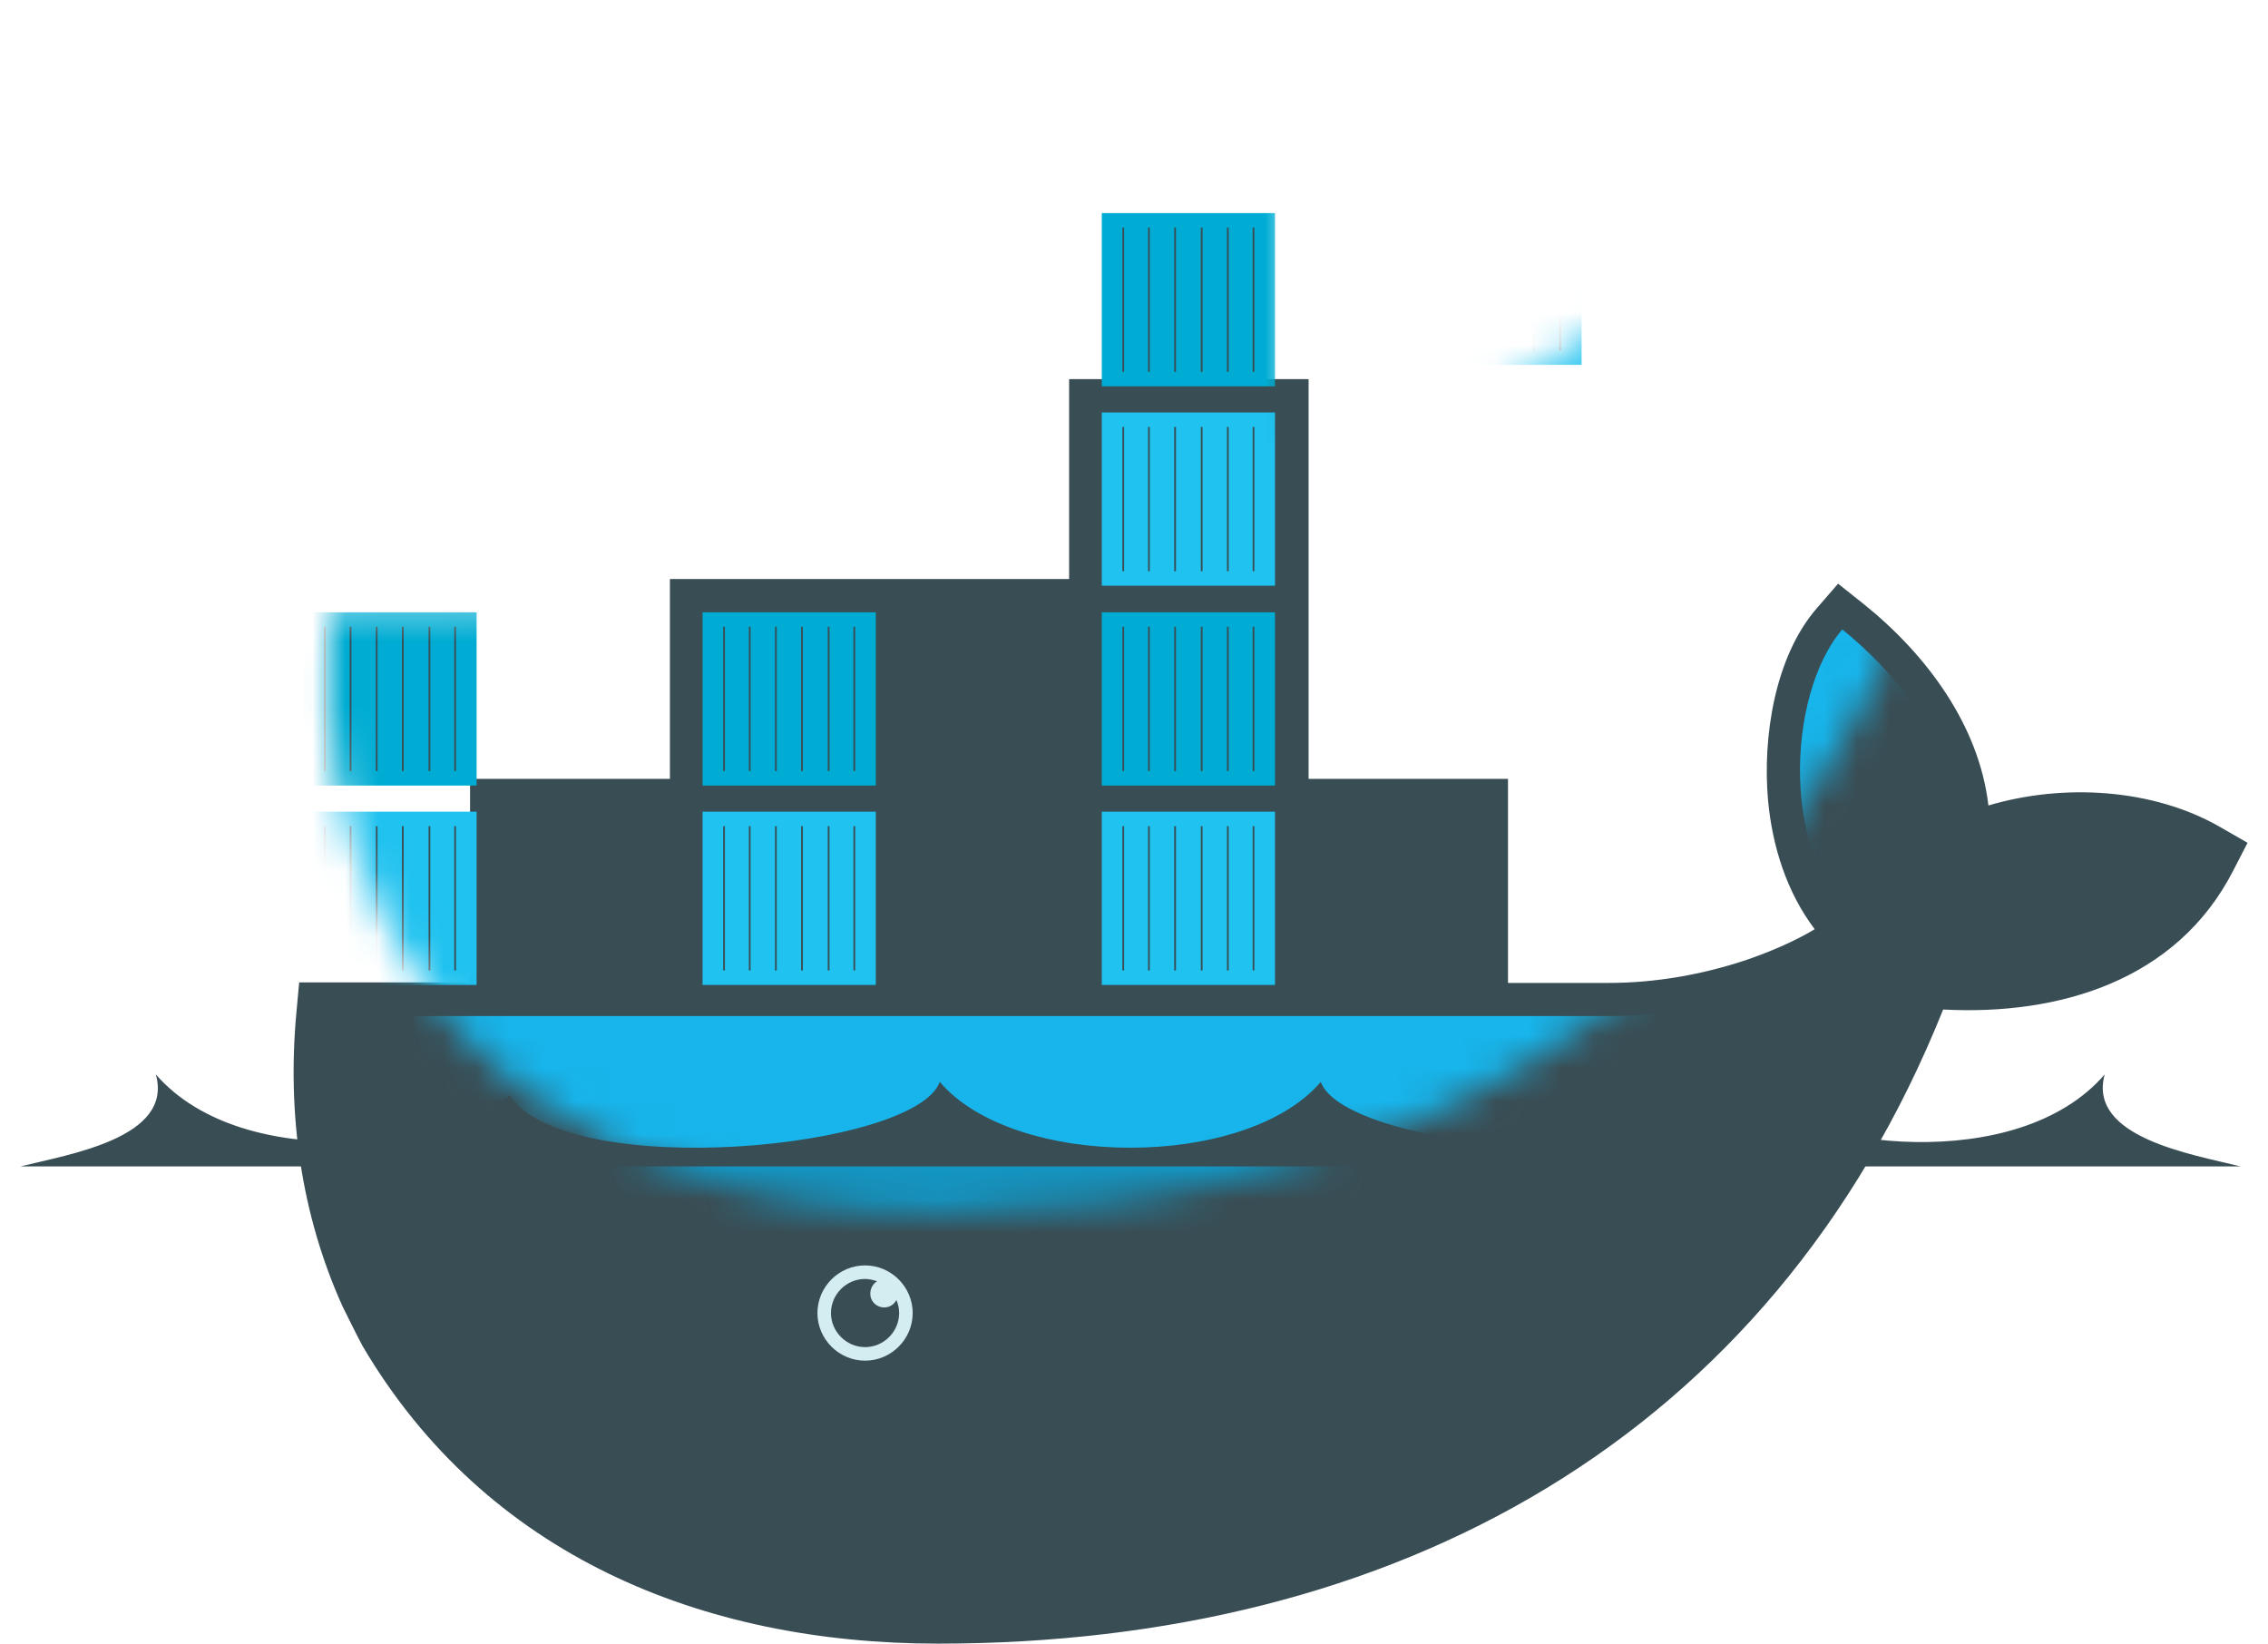 <?xml version="1.0" encoding="UTF-8"?> <svg xmlns="http://www.w3.org/2000/svg" width="69" height="50" viewBox="0 0 69 50" fill="none"><path d="M39.798 23.693H45.878V29.901H48.946C50.367 29.901 51.815 29.645 53.165 29.19C53.818 28.963 54.571 28.651 55.21 28.267C54.358 27.145 53.918 25.739 53.79 24.347C53.619 22.443 53.989 19.972 55.281 18.494L55.92 17.756L56.688 18.366C58.605 19.901 60.21 22.06 60.494 24.503C62.795 23.821 65.509 23.991 67.54 25.156L68.378 25.639L67.938 26.491C66.219 29.844 62.625 30.895 59.117 30.71C53.861 43.807 42.412 50 28.534 50C21.361 50 14.784 47.315 11.034 40.952C10.821 40.554 10.622 40.142 10.423 39.744C9.159 36.946 8.733 33.878 9.017 30.81L9.102 29.886H14.301V23.693H20.381V17.614H32.526V11.534H39.812V23.693" fill="#394D54"></path><mask id="mask0_235_1569" style="mask-type:luminance" maskUnits="userSpaceOnUse" x="9" y="0" width="59" height="37"><path d="M20.807 0V12.216H14.969V18.324H10.082L10.025 18.849C9.713 22.173 10.295 25.241 11.631 27.869L12.085 28.679C12.355 29.162 12.668 29.616 12.994 30.057C13.321 30.497 13.449 30.739 13.648 31.037C17.17 35 22.44 36.918 28.506 36.918C41.957 36.918 53.378 30.952 58.42 17.571C62 17.94 65.437 17.017 67.014 13.963C64.514 12.528 61.304 12.983 59.457 13.921L64.358 0.014L45.239 12.216H39.131V0H20.807Z" fill="white"></path></mask><g mask="url(#mask0_235_1569)"><path d="M33.52 6.482H38.79V11.752H33.52V6.482Z" fill="#00ACD3"></path><path d="M33.52 12.547H38.79V17.817H33.52V12.547Z" fill="#20C2EF"></path><path d="M34.173 11.312V6.922V11.312ZM34.954 11.312V6.922V11.312ZM35.75 11.312V6.922V11.312ZM36.559 11.312V6.922V11.312ZM37.355 11.312V6.922V11.312ZM38.136 11.312V6.922V11.312Z" fill="black"></path><path d="M34.173 11.312V6.922M34.954 11.312V6.922M35.75 11.312V6.922M36.559 11.312V6.922M37.355 11.312V6.922M38.136 11.312V6.922" stroke="#394D54" stroke-width="0.053" stroke-miterlimit="10"></path><path d="M34.173 17.377V12.988V17.377ZM34.954 17.377V12.988V17.377ZM35.75 17.377V12.988V17.377ZM36.559 17.377V12.988V17.377ZM37.355 17.377V12.988V17.377ZM38.136 17.377V12.988V17.377Z" fill="black"></path><path d="M34.173 17.377V12.988M34.954 17.377V12.988M35.75 17.377V12.988M36.559 17.377V12.988M37.355 17.377V12.988M38.136 17.377V12.988" stroke="#394D54" stroke-width="0.053" stroke-miterlimit="10"></path><path d="M42.847 -0.236H48.117V5.02H42.847V-0.236Z" fill="#00ACD3"></path><path d="M42.847 5.844H48.117V11.099H42.847V5.844Z" fill="#20C2EF"></path><path d="M43.486 4.594V0.204V4.594ZM44.282 4.594V0.204V4.594ZM45.077 4.594V0.204V4.594ZM45.873 4.594V0.204V4.594ZM46.668 4.594V0.204V4.594ZM47.464 4.594V0.204V4.594Z" fill="black"></path><path d="M43.486 4.594V0.204M44.282 4.594V0.204M45.077 4.594V0.204M45.873 4.594V0.204M46.668 4.594V0.204M47.464 4.594V0.204" stroke="#394D54" stroke-width="0.053" stroke-miterlimit="10"></path><path d="M43.486 10.659V6.27V10.659ZM44.282 10.659V6.27V10.659ZM45.077 10.659V6.27V10.659ZM45.873 10.659V6.27V10.659ZM46.668 10.659V6.27V10.659ZM47.464 10.659V6.27V10.659Z" fill="black"></path><path d="M43.486 10.659V6.27M44.282 10.659V6.27M45.077 10.659V6.27M45.873 10.659V6.27M46.668 10.659V6.27M47.464 10.659V6.27" stroke="#394D54" stroke-width="0.053" stroke-miterlimit="10"></path><path d="M9.23 18.627H14.5V23.897H9.23V18.627Z" fill="#00ACD3"></path><path d="M9.23 24.692H14.5V29.962H9.23V24.692Z" fill="#20C2EF"></path><path d="M9.883 23.457V19.067V23.457ZM10.665 23.457V19.067V23.457ZM11.46 23.457V19.067V23.457ZM12.255 23.457V19.067V23.457ZM13.065 23.457V19.067V23.457ZM13.846 23.457V19.067V23.457Z" fill="black"></path><path d="M9.883 23.457V19.067M10.665 23.457V19.067M11.46 23.457V19.067M12.255 23.457V19.067M13.065 23.457V19.067M13.846 23.457V19.067" stroke="#394D54" stroke-width="0.053" stroke-miterlimit="10"></path><path d="M9.883 29.522V25.133V29.522ZM10.665 29.522V25.133V29.522ZM11.46 29.522V25.133V29.522ZM12.255 29.522V25.133V29.522ZM13.065 29.522V25.133V29.522ZM13.846 29.522V25.133V29.522Z" fill="black"></path><path d="M9.883 29.522V25.133M10.665 29.522V25.133M11.46 29.522V25.133M12.255 29.522V25.133M13.065 29.522V25.133M13.846 29.522V25.133" stroke="#394D54" stroke-width="0.053" stroke-miterlimit="10"></path><path d="M21.375 18.627H26.645V23.897H21.375V18.627Z" fill="#00ACD3"></path><path d="M21.375 24.692H26.645V29.962H21.375V24.692Z" fill="#20C2EF"></path><path d="M22.028 23.457V19.067V23.457ZM22.809 23.457V19.067V23.457ZM23.605 23.457V19.067V23.457ZM24.4 23.457V19.067V23.457ZM25.21 23.457V19.067V23.457ZM25.991 23.457V19.067V23.457Z" fill="black"></path><path d="M22.028 23.457V19.067M22.809 23.457V19.067M23.605 23.457V19.067M24.4 23.457V19.067M25.21 23.457V19.067M25.991 23.457V19.067" stroke="#394D54" stroke-width="0.053" stroke-miterlimit="10"></path><path d="M22.028 29.522V25.133V29.522ZM22.809 29.522V25.133V29.522ZM23.605 29.522V25.133V29.522ZM24.4 29.522V25.133V29.522ZM25.21 29.522V25.133V29.522ZM25.991 29.522V25.133V29.522Z" fill="black"></path><path d="M22.028 29.522V25.133M22.809 29.522V25.133M23.605 29.522V25.133M24.4 29.522V25.133M25.21 29.522V25.133M25.991 29.522V25.133" stroke="#394D54" stroke-width="0.053" stroke-miterlimit="10"></path><path d="M33.52 18.627H38.79V23.897H33.52V18.627Z" fill="#00ACD3"></path><path d="M33.52 24.692H38.79V29.962H33.52V24.692Z" fill="#20C2EF"></path><path d="M34.173 23.457V19.067V23.457ZM34.954 23.457V19.067V23.457ZM35.75 23.457V19.067V23.457ZM36.559 23.457V19.067V23.457ZM37.355 23.457V19.067V23.457ZM38.136 23.457V19.067V23.457Z" fill="black"></path><path d="M34.173 23.457V19.067M34.954 23.457V19.067M35.75 23.457V19.067M36.559 23.457V19.067M37.355 23.457V19.067M38.136 23.457V19.067" stroke="#394D54" stroke-width="0.053" stroke-miterlimit="10"></path><path d="M34.173 29.522V25.133V29.522ZM34.954 29.522V25.133V29.522ZM35.75 29.522V25.133V29.522ZM36.559 29.522V25.133V29.522ZM37.355 29.522V25.133V29.522ZM38.136 29.522V25.133V29.522Z" fill="black"></path><path d="M34.173 29.522V25.133M34.954 29.522V25.133M35.75 29.522V25.133M36.559 29.522V25.133M37.355 29.522V25.133M38.136 29.522V25.133" stroke="#394D54" stroke-width="0.053" stroke-miterlimit="10"></path><path d="M59.472 25.98C59.883 22.812 57.511 20.327 56.048 19.148C54.358 21.108 54.088 26.236 56.744 28.395C55.267 29.716 52.142 30.909 48.946 30.909H9.656C9.344 34.247 9.656 50.312 9.656 50.312H67.284L67.028 26.037C64.528 24.588 61.318 25.057 59.472 25.98Z" fill="#17B5EB"></path><path d="M9.656 35.185V50.327H67.284V35.185" fill="black" fill-opacity="0.17"></path><path d="M59.713 25.866C54.173 33.026 46.233 39.261 37.696 42.528C30.082 45.455 23.449 45.469 18.875 43.125C18.378 42.841 17.895 42.543 17.412 42.244C14.059 39.901 12.17 36.023 12.326 30.909H9.656V50.327H67.284V24.815H60.65L59.713 25.866Z" fill="black" fill-opacity="0.085"></path></g><path d="M12.739 42.628C16.503 42.827 20.508 42.869 24.017 41.776" stroke="#394D54" stroke-width="0.116" stroke-miterlimit="10" stroke-linecap="round"></path><path d="M27.767 39.943C27.767 40.739 27.113 41.392 26.318 41.392C25.523 41.392 24.869 40.739 24.869 39.943C24.869 39.148 25.523 38.494 26.318 38.494C27.113 38.494 27.767 39.148 27.767 39.943Z" fill="#D4EDF1"></path><path d="M26.687 38.977C26.488 39.091 26.418 39.361 26.531 39.56C26.602 39.688 26.744 39.773 26.901 39.773C27.057 39.773 27.199 39.688 27.27 39.545C27.327 39.673 27.355 39.801 27.355 39.943C27.355 40.511 26.886 40.98 26.318 40.98C25.75 40.98 25.281 40.511 25.281 39.943C25.281 39.375 25.75 38.906 26.318 38.906C26.432 38.906 26.56 38.935 26.687 38.977ZM0.622 35.483H68.165C66.687 35.114 63.506 34.602 64.031 32.685C61.361 35.781 54.912 34.858 53.278 33.324C51.46 35.952 40.92 34.957 40.182 32.912C37.909 35.582 30.863 35.582 28.591 32.912C27.852 34.957 17.298 35.966 15.494 33.324C13.861 34.844 7.426 35.767 4.741 32.685C5.281 34.617 2.099 35.114 0.622 35.483Z" fill="#394D54"></path></svg> 